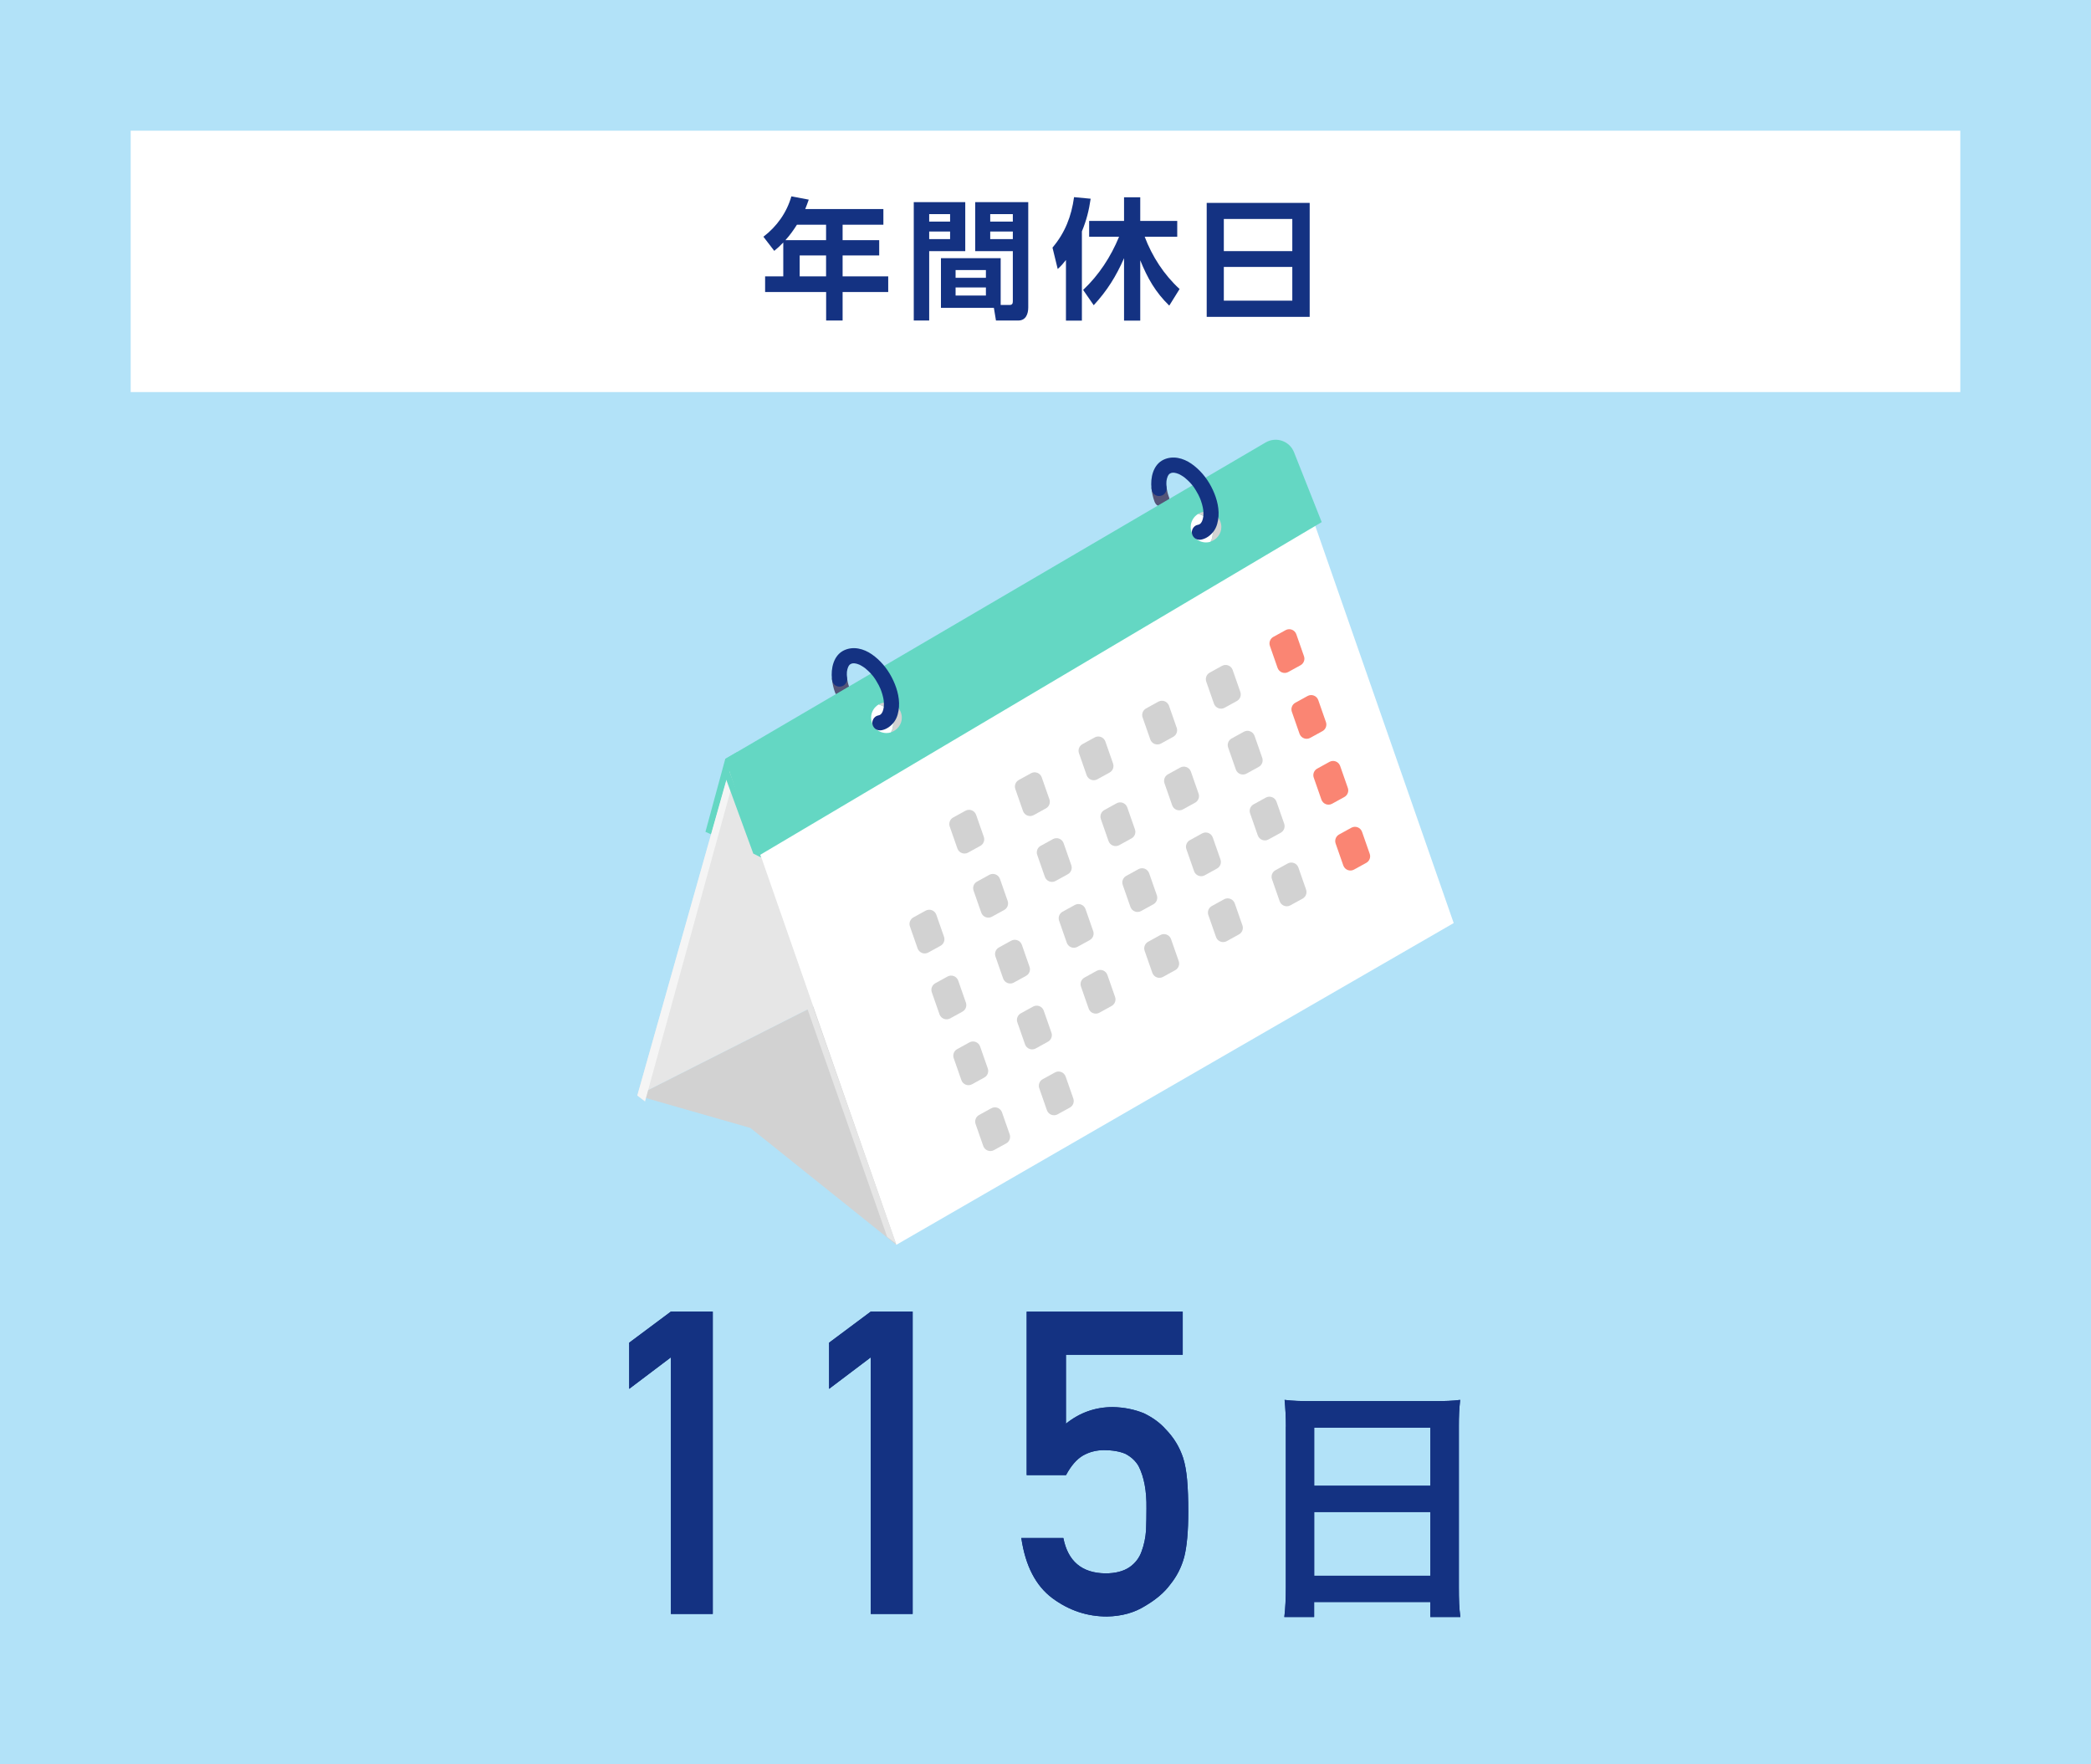 <?xml version="1.0" encoding="UTF-8"?><svg xmlns="http://www.w3.org/2000/svg" width="320" height="270" viewBox="0 0 320 270"><defs><style>.cls-1{fill:#143282;}.cls-1,.cls-2,.cls-3,.cls-4,.cls-5,.cls-6,.cls-7,.cls-8,.cls-9{stroke-width:0px;}.cls-2{fill:#545478;}.cls-3{fill:#f5f5f5;}.cls-4{fill:#64d7c3;}.cls-5{fill:#e6e6e6;}.cls-6{fill:#fa8573;}.cls-7{fill:#fff;}.cls-8{fill:#d2d2d2;}.cls-9{fill:#b2e2f8;}</style></defs><rect class="cls-9" width="320" height="270"/><rect class="cls-7" x="20" y="20" width="280" height="40"/><path class="cls-1" d="M135.19,31.99v2.4h-6.24v2.36h5.6v2.34h-5.6v3.2h6.98v2.4h-6.98v4.36h-2.52v-4.36h-9.34v-2.4h2.78v-5.18c-.48.5-.84.84-1.38,1.28l-1.66-2.16c2.06-1.58,3.56-3.68,4.28-6.18l2.66.5c-.18.5-.34.96-.54,1.44h11.96ZM120.2,36.75h6.22v-2.36h-4.46c-.56.88-1.06,1.58-1.76,2.36ZM122.38,39.09v3.2h4.04v-3.2h-4.04Z"/><path class="cls-1" d="M147.72,30.93v7.5h-5.52v10.62h-2.36v-18.12h7.88ZM142.2,32.77v1.14h3.2v-1.14h-3.2ZM142.2,35.43v1.16h3.2v-1.16h-3.2ZM154.5,46.67c.4,0,.5-.2.5-.58v-7.66h-5.76v-7.5h8.12v16.12c0,.98-.36,2-1.52,2h-3.42l-.32-1.94h-8.1v-7.6h9.14v7.16h1.36ZM146.24,41.33v1.18h4.64v-1.18h-4.64ZM146.24,43.99v1.24h4.64v-1.24h-4.64ZM151.54,32.77v1.14h3.46v-1.14h-3.46ZM151.54,35.43v1.16h3.46v-1.16h-3.46Z"/><path class="cls-1" d="M161.87,41.17l-.8-3.28c1.92-2.26,2.9-4.8,3.3-7.72l2.54.24c-.26,1.8-.64,3.3-1.34,5v13.66h-2.44v-9.28c-.44.56-.72.88-1.26,1.38ZM166.68,36.23v-2.42h5.34v-3.62h2.48v3.62h5.66v2.42h-4.98c1.14,3.02,2.96,5.82,5.34,8l-1.58,2.54c-2.12-2.06-3.34-4.22-4.44-6.94v9.24h-2.48v-9.56c-1.22,2.78-2.58,4.96-4.64,7.2l-1.62-2.34c2.4-2.26,4.24-5.08,5.5-8.14h-4.58Z"/><path class="cls-1" d="M200.43,31.05v17.44h-15.76v-17.44h15.76ZM197.77,38.43v-4.92h-10.48v4.92h10.48ZM187.29,46.01h10.48v-5.16h-10.48v5.16Z"/><path class="cls-1" d="M102.67,207.72l-6.38,4.82v-7.06l6.38-4.76h6.41v46.27h-6.41v-39.28Z"/><path class="cls-1" d="M133.26,207.72l-6.38,4.82v-7.06l6.38-4.76h6.41v46.27h-6.41v-39.28Z"/><path class="cls-1" d="M157.11,200.73h23.89v6.6h-17.87v10.54c2.1-1.69,4.49-2.54,7.18-2.54,1.73.04,3.31.36,4.75.95,1.36.66,2.46,1.46,3.3,2.41,1.25,1.27,2.15,2.74,2.7,4.41.29.91.49,2.02.61,3.33.12,1.33.18,2.97.18,4.92,0,3-.21,5.31-.62,6.92-.43,1.59-1.15,2.99-2.15,4.22-.88,1.2-2.16,2.29-3.84,3.28-1.64,1.03-3.59,1.57-5.84,1.61-3.03,0-5.81-.93-8.33-2.79-2.56-1.9-4.15-4.97-4.77-9.22h6.43c.7,3.56,2.84,5.36,6.43,5.41,1.54,0,2.77-.32,3.7-.95.88-.61,1.5-1.42,1.85-2.42.37-1,.6-2.08.68-3.24.04-1.14.06-2.26.06-3.34.04-2.65-.36-4.8-1.2-6.46-.45-.78-1.12-1.41-2.01-1.88-.88-.38-1.99-.57-3.3-.57-1.17,0-2.24.28-3.21.83-.97.57-1.83,1.57-2.59,2.99h-6.02v-25.01Z"/><path class="cls-1" d="M196.79,218.32c0-1.48-.08-2.85-.2-4.09,1.21.16,2.5.19,4.25.19h18.53c1.79,0,2.96-.04,4.09-.19-.16,1.44-.2,2.54-.2,3.94v24.65c0,1.99.04,3.28.23,4.64h-4.6v-2.3h-17.78v2.3h-4.56c.16-1.29.23-2.85.23-4.64v-24.49ZM201.12,227.37h17.78v-8.89h-17.78v8.89ZM201.12,241.14h17.78v-9.75h-17.78v9.75Z"/><path class="cls-1" d="M102.67,207.72l-6.38,4.82v-7.06l6.38-4.76h6.41v46.27h-6.41v-39.28Z"/><path class="cls-1" d="M133.26,207.72l-6.38,4.82v-7.06l6.38-4.76h6.41v46.27h-6.41v-39.28Z"/><path class="cls-1" d="M157.11,200.73h23.89v6.6h-17.87v10.54c2.1-1.69,4.49-2.54,7.18-2.54,1.73.04,3.31.36,4.75.95,1.36.66,2.46,1.46,3.3,2.41,1.25,1.27,2.15,2.74,2.7,4.41.29.91.49,2.02.61,3.33.12,1.33.18,2.97.18,4.92,0,3-.21,5.31-.62,6.92-.43,1.59-1.15,2.99-2.15,4.22-.88,1.2-2.16,2.29-3.84,3.28-1.64,1.03-3.59,1.57-5.84,1.61-3.03,0-5.81-.93-8.33-2.79-2.56-1.9-4.15-4.97-4.77-9.22h6.43c.7,3.56,2.84,5.36,6.43,5.41,1.54,0,2.77-.32,3.7-.95.88-.61,1.5-1.42,1.85-2.42.37-1,.6-2.08.68-3.24.04-1.14.06-2.26.06-3.34.04-2.65-.36-4.8-1.2-6.46-.45-.78-1.12-1.41-2.01-1.88-.88-.38-1.99-.57-3.3-.57-1.17,0-2.24.28-3.21.83-.97.57-1.83,1.57-2.59,2.99h-6.02v-25.01Z"/><path class="cls-1" d="M196.79,218.32c0-1.48-.08-2.85-.2-4.09,1.21.16,2.5.19,4.25.19h18.53c1.79,0,2.96-.04,4.09-.19-.16,1.44-.2,2.54-.2,3.94v24.65c0,1.99.04,3.28.23,4.64h-4.6v-2.3h-17.78v2.3h-4.56c.16-1.29.23-2.85.23-4.64v-24.49ZM201.12,227.37h17.78v-8.89h-17.78v8.89ZM201.12,241.14h17.78v-9.75h-17.78v9.75Z"/><polygon class="cls-8" points="97.53 167.66 114.83 172.61 137.17 190.5 170.33 130.82 97.53 167.66 97.53 167.66"/><path class="cls-2" d="M178.89,76.07c-.18-.51-.31-1.04-.39-1.57l.04.31s0-.04,0-.06c0-.16-.03-.31-.1-.45-.05-.14-.13-.27-.24-.37-.11-.11-.23-.19-.37-.24-.14-.07-.29-.11-.45-.1-.3.01-.61.11-.82.34-.06.08-.12.16-.18.24-.11.18-.16.38-.16.59.08.67.21,1.31.44,1.94.1.29.26.54.54.7.13.09.28.13.43.14.15.03.31.03.46-.02.28-.09.55-.27.7-.54.14-.27.22-.6.12-.9h0Z"/><path class="cls-2" d="M129.99,105.25c-.18-.51-.31-1.04-.39-1.57l.04.31s0-.04,0-.06c0-.16-.03-.31-.1-.45-.05-.14-.13-.27-.24-.37-.11-.11-.23-.19-.37-.24-.14-.07-.29-.11-.45-.1-.3.01-.61.11-.82.34-.06.08-.12.16-.18.24-.11.18-.16.38-.16.59.08.67.21,1.31.44,1.94.1.29.26.54.54.7.13.09.28.13.43.14.15.03.31.03.46-.02.28-.09.55-.27.7-.54.14-.27.22-.6.12-.9h0Z"/><polygon class="cls-4" points="110.99 116.14 107.96 127.3 109.21 127.85 112.89 115.04 110.99 116.14"/><polygon class="cls-5" points="111.73 117.49 97.53 167.66 170.33 130.82 197.02 68.25 111.73 117.49"/><polygon class="cls-7" points="222.47 141.26 137.17 190.5 111.73 117.49 197.02 68.25 222.47 141.26"/><path class="cls-4" d="M202.27,79.9l-86.31,51.14-4.97-14.9,82.72-48.44c1.6-.92,3.64-.21,4.32,1.5l4.24,10.7Z"/><polygon class="cls-5" points="137.14 190.33 135.77 189.29 115.21 130.52 116.05 130.21 137.14 190.33"/><polygon class="cls-3" points="111.17 119.33 97.53 167.66 98.71 168.56 111.92 120.57 111.17 119.33"/><polygon class="cls-4" points="116.47 131.22 115.28 130.63 110.6 117.83 111.43 117.52 116.47 131.22"/><path class="cls-8" d="M160.08,123.7l-1.89,1.04c-.62.34-1.39.04-1.63-.62l-1.18-3.38c-.18-.52.04-1.1.52-1.37l1.89-1.04c.62-.34,1.39-.04,1.63.62l1.18,3.38c.18.52-.04,1.1-.52,1.37Z"/><path class="cls-8" d="M169.82,118.22l-1.89,1.04c-.62.34-1.39.04-1.63-.62l-1.18-3.38c-.18-.52.04-1.1.52-1.37l1.89-1.04c.62-.34,1.39-.04,1.63.62l1.18,3.38c.18.52-.04,1.1-.52,1.37Z"/><path class="cls-8" d="M179.56,112.75l-1.89,1.04c-.62.34-1.39.04-1.63-.62l-1.18-3.38c-.18-.52.04-1.1.52-1.37l1.89-1.04c.62-.34,1.39-.04,1.63.62l1.18,3.38c.18.52-.04,1.1-.52,1.37Z"/><path class="cls-8" d="M189.3,107.27l-1.89,1.04c-.62.34-1.39.04-1.63-.62l-1.18-3.38c-.18-.52.04-1.1.52-1.37l1.89-1.04c.62-.34,1.39-.04,1.63.62l1.18,3.38c.18.52-.04,1.1-.52,1.37Z"/><path class="cls-6" d="M199.04,101.8l-1.89,1.04c-.62.34-1.39.04-1.63-.62l-1.18-3.38c-.18-.52.04-1.1.52-1.37l1.89-1.04c.62-.34,1.39-.04,1.63.62l1.18,3.38c.18.52-.04,1.1-.52,1.37Z"/><path class="cls-8" d="M143.95,144.73l-1.89,1.04c-.62.34-1.39.04-1.63-.62l-1.18-3.38c-.18-.52.04-1.1.52-1.37l1.89-1.04c.62-.34,1.39-.04,1.63.62l1.18,3.38c.18.52-.04,1.1-.52,1.37Z"/><path class="cls-8" d="M153.69,139.25l-1.89,1.04c-.62.34-1.39.04-1.63-.62l-1.18-3.38c-.18-.52.04-1.1.52-1.37l1.89-1.04c.62-.34,1.39-.04,1.63.62l1.18,3.38c.18.52-.04,1.1-.52,1.37Z"/><path class="cls-8" d="M150.04,129.44l-1.89,1.04c-.62.34-1.39.04-1.63-.62l-1.18-3.38c-.18-.52.04-1.1.52-1.37l1.89-1.04c.62-.34,1.39-.04,1.63.62l1.18,3.38c.18.52-.04,1.1-.52,1.37Z"/><path class="cls-8" d="M163.43,133.78l-1.89,1.04c-.62.34-1.39.04-1.63-.62l-1.18-3.38c-.18-.52.04-1.1.52-1.37l1.89-1.04c.62-.34,1.39-.04,1.63.62l1.18,3.38c.18.52-.04,1.1-.52,1.37Z"/><path class="cls-8" d="M173.17,128.3l-1.89,1.04c-.62.34-1.39.04-1.63-.62l-1.18-3.38c-.18-.52.04-1.1.52-1.37l1.89-1.04c.62-.34,1.39-.04,1.63.62l1.18,3.38c.18.52-.04,1.1-.52,1.37Z"/><path class="cls-8" d="M182.91,122.83l-1.89,1.04c-.62.34-1.39.04-1.63-.62l-1.18-3.38c-.18-.52.04-1.1.52-1.37l1.89-1.04c.62-.34,1.39-.04,1.63.62l1.18,3.38c.18.52-.04,1.1-.52,1.37Z"/><path class="cls-8" d="M192.65,117.35l-1.89,1.04c-.62.34-1.39.04-1.63-.62l-1.18-3.38c-.18-.52.04-1.1.52-1.37l1.89-1.04c.62-.34,1.39-.04,1.63.62l1.18,3.38c.18.52-.04,1.1-.52,1.37Z"/><path class="cls-6" d="M202.4,111.88l-1.89,1.04c-.62.34-1.39.04-1.63-.62l-1.18-3.38c-.18-.52.04-1.1.52-1.37l1.89-1.04c.62-.34,1.39-.04,1.63.62l1.18,3.38c.18.52-.04,1.1-.52,1.37Z"/><path class="cls-8" d="M147.3,154.81l-1.89,1.04c-.62.34-1.39.04-1.63-.62l-1.18-3.38c-.18-.52.04-1.1.52-1.37l1.89-1.04c.62-.34,1.39-.04,1.63.62l1.18,3.38c.18.52-.04,1.1-.52,1.37Z"/><path class="cls-8" d="M157.04,149.33l-1.89,1.04c-.62.34-1.39.04-1.63-.62l-1.18-3.38c-.18-.52.04-1.1.52-1.37l1.89-1.04c.62-.34,1.39-.04,1.63.62l1.18,3.38c.18.52-.04,1.1-.52,1.37Z"/><path class="cls-8" d="M166.78,143.86l-1.89,1.04c-.62.34-1.39.04-1.63-.62l-1.18-3.38c-.18-.52.04-1.1.52-1.37l1.89-1.04c.62-.34,1.39-.04,1.63.62l1.18,3.38c.18.52-.04,1.1-.52,1.37Z"/><path class="cls-8" d="M176.52,138.38l-1.89,1.04c-.62.34-1.39.04-1.63-.62l-1.18-3.38c-.18-.52.04-1.1.52-1.37l1.89-1.04c.62-.34,1.39-.04,1.63.62l1.18,3.38c.18.52-.04,1.1-.52,1.37Z"/><path class="cls-8" d="M186.26,132.91l-1.89,1.04c-.62.34-1.39.04-1.63-.62l-1.18-3.38c-.18-.52.04-1.1.52-1.37l1.89-1.04c.62-.34,1.39-.04,1.63.62l1.18,3.38c.18.52-.04,1.1-.52,1.37Z"/><path class="cls-8" d="M196.01,127.43l-1.89,1.04c-.62.34-1.39.04-1.63-.62l-1.18-3.38c-.18-.52.04-1.1.52-1.37l1.89-1.04c.62-.34,1.39-.04,1.63.62l1.18,3.38c.18.52-.04,1.1-.52,1.37Z"/><path class="cls-6" d="M205.75,121.96l-1.89,1.04c-.62.34-1.39.04-1.63-.62l-1.18-3.38c-.18-.52.04-1.1.52-1.37l1.89-1.04c.62-.34,1.39-.04,1.63.62l1.18,3.38c.18.52-.04,1.1-.52,1.37Z"/><path class="cls-8" d="M150.65,164.89l-1.89,1.04c-.62.34-1.39.04-1.63-.62l-1.18-3.38c-.18-.52.04-1.1.52-1.37l1.89-1.04c.62-.34,1.39-.04,1.63.62l1.18,3.38c.18.52-.04,1.1-.52,1.37Z"/><path class="cls-8" d="M160.39,159.41l-1.89,1.04c-.62.34-1.39.04-1.63-.62l-1.18-3.38c-.18-.52.04-1.1.52-1.37l1.89-1.04c.62-.34,1.39-.04,1.63.62l1.18,3.38c.18.52-.04,1.1-.52,1.37Z"/><path class="cls-8" d="M170.13,153.94l-1.89,1.04c-.62.34-1.39.04-1.63-.62l-1.18-3.38c-.18-.52.04-1.1.52-1.37l1.89-1.04c.62-.34,1.39-.04,1.63.62l1.18,3.38c.18.52-.04,1.1-.52,1.37Z"/><path class="cls-8" d="M179.87,148.46l-1.89,1.04c-.62.34-1.39.04-1.63-.62l-1.18-3.38c-.18-.52.04-1.1.52-1.37l1.89-1.04c.62-.34,1.39-.04,1.63.62l1.18,3.38c.18.52-.04,1.1-.52,1.37Z"/><path class="cls-8" d="M189.62,142.99l-1.89,1.04c-.62.34-1.39.04-1.63-.62l-1.18-3.38c-.18-.52.04-1.1.52-1.37l1.89-1.04c.62-.34,1.39-.04,1.63.62l1.18,3.38c.18.52-.04,1.1-.52,1.37Z"/><path class="cls-8" d="M199.36,137.51l-1.89,1.04c-.62.34-1.39.04-1.63-.62l-1.18-3.38c-.18-.52.04-1.1.52-1.37l1.89-1.04c.62-.34,1.39-.04,1.63.62l1.18,3.38c.18.52-.04,1.1-.52,1.37Z"/><path class="cls-6" d="M209.1,132.04l-1.89,1.04c-.62.34-1.39.04-1.63-.62l-1.18-3.38c-.18-.52.04-1.1.52-1.37l1.89-1.04c.62-.34,1.39-.04,1.63.62l1.18,3.38c.18.52-.04,1.1-.52,1.37Z"/><path class="cls-8" d="M154,174.97l-1.89,1.04c-.62.34-1.39.04-1.63-.62l-1.18-3.38c-.18-.52.04-1.1.52-1.37l1.89-1.04c.62-.34,1.39-.04,1.63.62l1.18,3.38c.18.52-.04,1.1-.52,1.37Z"/><path class="cls-8" d="M163.74,169.49l-1.89,1.04c-.62.34-1.39.04-1.63-.62l-1.18-3.38c-.18-.52.04-1.1.52-1.37l1.89-1.04c.62-.34,1.39-.04,1.63.62l1.18,3.38c.18.52-.04,1.1-.52,1.37Z"/><path class="cls-7" d="M134.48,107.8c-.7.41-1.17,1.16-1.17,2.03,0,1.3,1.05,2.35,2.35,2.35.23,0,.45-.03.66-.1.14-.18.24-.39.27-.63.43-1.59-.48-3.18-2.11-3.64Z"/><path class="cls-8" d="M138.01,109.83c0-1.3-1.05-2.35-2.35-2.35-.43,0-.83.12-1.18.32,1.63.46,2.54,2.05,2.11,3.64-.03.24-.13.45-.27.63.97-.29,1.69-1.18,1.69-2.25Z"/><path class="cls-1" d="M129.64,103.92c-.05-.46-.06-.93,0-1.39l-.04.31c.04-.3.12-.6.24-.88-.04.09-.08.19-.12.28.06-.13.12-.26.2-.38.03-.05.17-.24.03-.05-.15.19.01,0,.05-.05.04-.04.08-.08.13-.12.18-.16-.25.17-.05.04.11-.07.22-.13.34-.18-.09.04-.19.08-.28.12.16-.06.32-.11.49-.13l-.31.04c.23-.03.45-.03.68,0l-.31-.04c.31.04.6.13.89.25-.09-.04-.19-.08-.28-.12.22.09.43.2.64.33.1.06.21.13.31.2.09.06.38.3.07.04.37.31.73.63,1.05,1,.08.09.15.17.22.26.03.03.19.24.05.06-.14-.18.02.03.05.07.15.2.29.41.42.63.27.43.5.88.7,1.35-.04-.09-.08-.19-.12-.28.27.66.48,1.34.57,2.05l-.04-.31c.06.48.07.97,0,1.45.01-.1.03-.21.04-.31-.04.3-.12.59-.23.86.04-.09.08-.19.12-.28-.06.13-.12.26-.2.38-.03.05-.18.25-.04.07.14-.19-.01,0-.05.05-.04.04-.08.08-.12.12-.19.17.22-.15.05-.04-.11.07-.23.14-.35.19.09-.04.19-.08.28-.12-.12.05-.24.08-.37.11-.6.13-1,.86-.81,1.43.2.63.79.95,1.43.81.79-.17,1.43-.67,1.9-1.31.47-.66.65-1.49.71-2.28.1-1.56-.41-3.15-1.12-4.51-.72-1.38-1.76-2.62-3.04-3.51-1.24-.86-2.83-1.28-4.25-.61-1.61.76-2.04,2.79-1.85,4.4.04.32.11.59.34.82.2.2.53.35.82.34.3-.01.61-.11.82-.34.19-.21.38-.52.34-.82h0Z"/><path class="cls-7" d="M183.39,78.63c-.7.41-1.17,1.16-1.17,2.03,0,1.3,1.05,2.35,2.35,2.35.23,0,.45-.03.66-.1.14-.18.24-.39.27-.63.43-1.59-.48-3.18-2.11-3.64Z"/><path class="cls-8" d="M186.91,80.65c0-1.3-1.05-2.35-2.35-2.35-.43,0-.83.12-1.18.32,1.63.46,2.54,2.05,2.11,3.64-.03.24-.13.45-.27.63.97-.29,1.69-1.18,1.69-2.25Z"/><path class="cls-1" d="M178.54,74.75c-.05-.46-.06-.93,0-1.39l-.04.31c.04-.3.12-.6.24-.88-.04.09-.08.19-.12.28.06-.13.12-.26.2-.38.03-.05.17-.24.03-.05-.15.19.01,0,.05-.05.04-.04.08-.08.13-.12.18-.16-.25.17-.05.04.11-.07.22-.13.34-.18-.09.04-.19.08-.28.12.16-.06.32-.11.49-.13l-.31.04c.23-.03.45-.03.68,0l-.31-.04c.31.04.6.13.89.25-.09-.04-.19-.08-.28-.12.22.09.43.2.64.33.1.06.21.13.31.2.09.06.38.3.07.04.37.31.73.63,1.05,1,.08.09.15.17.22.26.03.03.19.24.05.06-.14-.18.02.03.05.07.15.2.29.41.42.63.27.43.5.88.7,1.35-.04-.09-.08-.19-.12-.28.27.66.48,1.34.57,2.05l-.04-.31c.06.48.07.97,0,1.45l.04-.31c-.04.3-.12.59-.23.86.04-.09.08-.19.12-.28-.06.13-.12.26-.2.38-.03.05-.18.25-.04.07.14-.19-.01,0-.05.05-.04.04-.08.08-.12.12-.19.17.22-.15.05-.04-.11.07-.23.14-.35.19.09-.04.19-.08.28-.12-.12.05-.24.08-.37.11-.6.13-1,.86-.81,1.43.2.63.79.95,1.43.81.79-.17,1.43-.67,1.9-1.31.47-.66.65-1.49.71-2.28.1-1.56-.41-3.15-1.12-4.51-.72-1.38-1.76-2.62-3.04-3.51-1.24-.86-2.83-1.28-4.25-.61-1.61.76-2.04,2.79-1.85,4.4.04.32.11.59.34.82.2.2.53.35.82.34.3-.01.61-.11.82-.34.19-.21.38-.52.34-.82h0Z"/></svg>